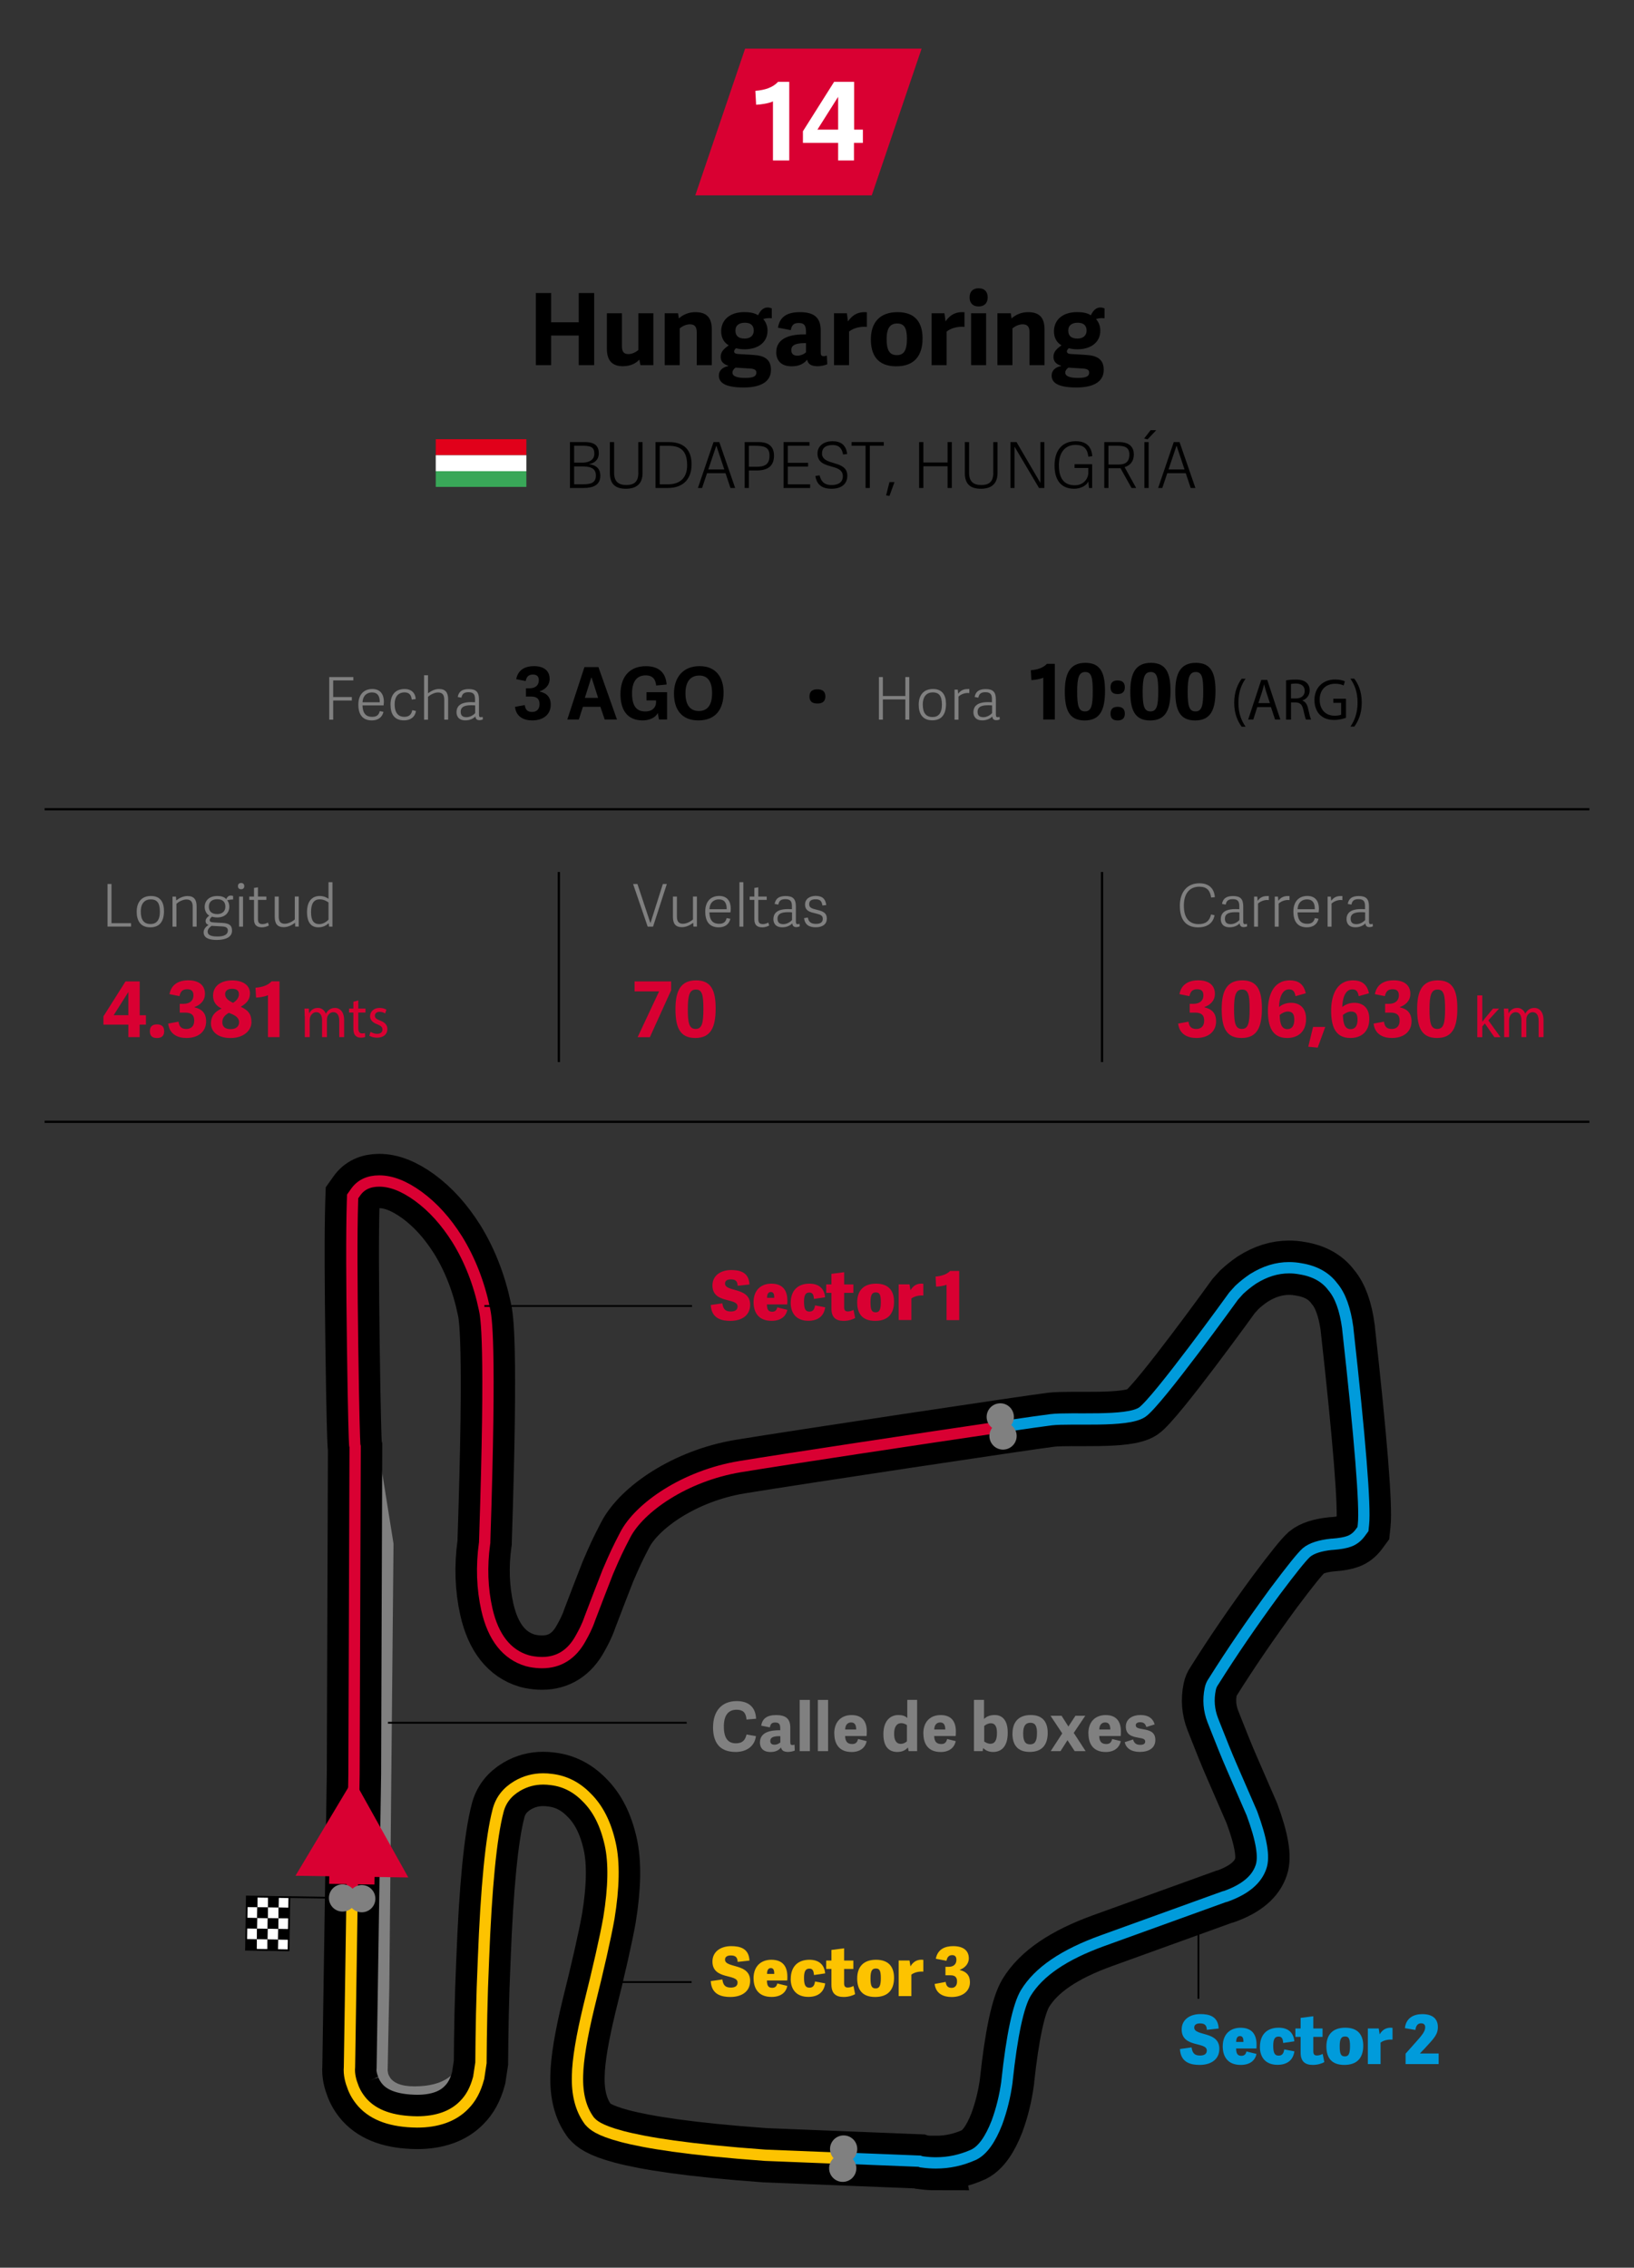 <?xml version="1.0" encoding="UTF-8"?><svg id="Cifra_1" xmlns="http://www.w3.org/2000/svg" xmlns:xlink="http://www.w3.org/1999/xlink" viewBox="0 0 361 501"><rect x="0" y="0" width="361" height="501" fill="#333333" stroke="none"/><defs><style>.cls-1{stroke-width:4px;}.cls-1,.cls-2,.cls-3,.cls-4,.cls-5,.cls-6,.cls-7,.cls-8,.cls-9,.cls-10,.cls-11{fill:none;}.cls-1,.cls-2,.cls-3,.cls-4,.cls-9{stroke-linecap:round;stroke-line:round;}.cls-1,.cls-10{stroke:gray;}.cls-2{stroke-width:12px;}.cls-2,.cls-6,.cls-7,.cls-8{stroke:#000;}.cls-12{fill:#fdc300;}.cls-12,.cls-13,.cls-14,.cls-15,.cls-5,.cls-16,.cls-17,.cls-18,.cls-19{stroke-width:0px;}.cls-3{stroke:#009bdb;}.cls-3,.cls-4,.cls-9{stroke-width:2.5px;}.cls-14{fill:#e1001a;}.cls-4{stroke:#fdc300;}.cls-15{fill:#009bdb;}.cls-6{stroke-width:.5px;}.cls-16{fill:gray;}.cls-7,.cls-8{stroke-width:.4px;}.cls-8{stroke-miterlimit:10;}.cls-17{fill:#fff;}.cls-18{fill:#d90032;}.cls-9,.cls-11{stroke:#d90032;}.cls-20{clip-path:url(#clippath);}.cls-10{stroke-width:3px;}.cls-11{stroke-width:10px;}.cls-19{fill:#39a758;}</style><clipPath id="clippath"><rect class="cls-7" x="53.27" y="420.24" width="11.74" height="9.39" transform="translate(-366.64 477.62) rotate(-89.13)"/></clipPath></defs><g id="Titulos_DESKTOP"><g id="Tres_Caritas"><g id="Deleted_Symbol"><path class="cls-16" d="M260.66,200.18c0-3.26,1.74-5.04,4.32-5.04,1.92,0,3.25.96,3.42,3.07l-.82.08c-.22-1.52-.92-2.39-2.6-2.39-2.12,0-3.43,1.43-3.43,4.19s1.21,4.07,3.24,4.07c1.57,0,2.43-.66,2.77-2.13l.77.17c-.35,2-1.98,2.69-3.6,2.69-2.9,0-4.06-1.92-4.06-4.69Z"/><path class="cls-16" d="M274.68,203.65c0,.36.07.52.4.52.12,0,.23-.03.4-.08l.05.56c-.26.13-.49.18-.79.18-.61,0-.83-.38-.86-.83-.49.52-1.27.87-2.21.87-1.69,0-1.96-1.16-1.96-1.79,0-1.89,1.72-2.24,3.22-2.24.38,0,.61.01.87.03v-.66c0-1.01-.29-1.56-1.44-1.56-1.05,0-1.42.42-1.56,1.2l-.82-.14c.21-1.23,1.01-1.75,2.43-1.75,1.59,0,2.26.62,2.26,2.28v3.43ZM273.82,201.57c-.21-.03-.44-.04-.82-.04-.91,0-2.38.07-2.38,1.42,0,.65.23,1.22,1.26,1.22.77,0,1.52-.43,1.94-.91v-1.69Z"/><path class="cls-16" d="M280.32,198.86c-.82-.14-1.85.23-2.39.77v5.1h-.87v-6.64h.71l.08.92c.64-.86,1.35-1.07,2.26-1.05h.21v.91Z"/><path class="cls-16" d="M284.89,198.86c-.82-.14-1.85.23-2.39.77v5.1h-.87v-6.64h.71l.08.92c.64-.86,1.35-1.07,2.26-1.05h.21v.91Z"/><path class="cls-16" d="M285.75,201.4c0-2.43,1.4-3.46,3.08-3.46,1.82,0,2.56,1.24,2.56,2.82-.01.26-.03.53-.07.81h-4.65c.05,1.99.98,2.52,2.13,2.52,1.04,0,1.47-.43,1.68-1.26l.82.16c-.29,1.31-1.34,1.89-2.56,1.89-2.31,0-2.99-1.64-2.99-3.47ZM290.48,200.87c.03-1.37-.49-2.17-1.73-2.17-1.01,0-2,.62-2.07,2.17h3.8Z"/><path class="cls-16" d="M296.57,198.86c-.82-.14-1.85.23-2.39.77v5.1h-.87v-6.64h.71l.08.92c.64-.86,1.35-1.07,2.26-1.05h.21v.91Z"/><path class="cls-16" d="M302.46,203.65c0,.36.07.52.4.52.12,0,.23-.03.4-.08l.05.56c-.26.13-.49.18-.79.18-.61,0-.83-.38-.86-.83-.49.52-1.27.87-2.21.87-1.69,0-1.96-1.16-1.96-1.79,0-1.89,1.72-2.24,3.22-2.24.38,0,.61.01.87.03v-.66c0-1.01-.29-1.56-1.44-1.56-1.05,0-1.42.42-1.56,1.2l-.82-.14c.21-1.23,1.01-1.75,2.43-1.75,1.59,0,2.26.62,2.26,2.28v3.43ZM301.6,201.57c-.21-.03-.44-.04-.82-.04-.91,0-2.38.07-2.38,1.42,0,.65.23,1.22,1.26,1.22.77,0,1.52-.43,1.94-.91v-1.69Z"/><path class="cls-18" d="M262.58,225.72c.14,1.04.58,1.61,1.73,1.61.97,0,1.73-.56,1.73-1.84s-.7-1.77-1.99-1.77h-1.21v-1.94h.8c1.44,0,2.23-.73,2.23-1.87,0-.82-.34-1.36-1.39-1.36s-1.48.54-1.7,1.53l-2.21-.44c.44-2.31,2.23-3.06,4.15-3.06,2.36,0,3.69,1.1,3.69,2.99,0,1.62-1.19,2.53-2.31,2.91v.07c1.63.37,2.57,1.29,2.57,3.08,0,2.28-1.7,3.69-4.35,3.69-1.94,0-3.76-.82-4.03-3.18l2.29-.42Z"/><path class="cls-18" d="M269.91,222.93c0-4.06,1.17-6.34,4.55-6.34s4.33,2.29,4.33,6.2c0,4.23-1.1,6.53-4.5,6.53s-4.38-2.31-4.38-6.39ZM276.08,222.9c0-3.06-.27-4.28-1.65-4.28s-1.79,1.21-1.79,4.33.31,4.37,1.72,4.37,1.72-1.28,1.72-4.42Z"/><path class="cls-18" d="M286.21,220.08c-.19-1.16-.65-1.5-1.45-1.5-1.53,0-2.16,2.04-2.18,3.91.58-.51,1.53-.94,2.65-.94,1.96,0,3.32,1.17,3.32,3.55,0,2.89-1.82,4.22-4.18,4.22-3.4,0-4.25-2.67-4.25-6.05,0-2.87.92-6.68,4.84-6.68,1.67,0,3.06.65,3.52,2.86l-2.28.63ZM284.44,227.37c1.02,0,1.51-.82,1.51-2.07s-.39-1.82-1.44-1.82c-.61,0-1.34.37-1.79.76.05,1.63.29,3.13,1.72,3.13Z"/><path class="cls-18" d="M290.1,226.88h2.69l-1.67,4.57-2.09-.2,1.07-4.37Z"/><path class="cls-18" d="M300.18,220.08c-.19-1.16-.65-1.5-1.45-1.5-1.53,0-2.16,2.04-2.18,3.91.58-.51,1.53-.94,2.65-.94,1.96,0,3.32,1.17,3.32,3.55,0,2.89-1.82,4.22-4.18,4.22-3.4,0-4.25-2.67-4.25-6.05,0-2.87.92-6.68,4.84-6.68,1.67,0,3.06.65,3.52,2.86l-2.28.63ZM298.41,227.37c1.02,0,1.51-.82,1.51-2.07s-.39-1.82-1.44-1.82c-.61,0-1.34.37-1.79.76.05,1.63.29,3.13,1.72,3.13Z"/><path class="cls-18" d="M305.76,225.72c.14,1.04.58,1.61,1.73,1.61.97,0,1.73-.56,1.73-1.84s-.7-1.77-1.99-1.77h-1.21v-1.94h.8c1.44,0,2.23-.73,2.23-1.87,0-.82-.34-1.36-1.39-1.36s-1.48.54-1.7,1.53l-2.21-.44c.44-2.31,2.23-3.06,4.15-3.06,2.36,0,3.69,1.1,3.69,2.99,0,1.62-1.19,2.53-2.31,2.91v.07c1.63.37,2.57,1.29,2.57,3.08,0,2.28-1.7,3.69-4.35,3.69-1.94,0-3.76-.82-4.03-3.18l2.29-.42Z"/><path class="cls-18" d="M313.09,222.93c0-4.06,1.17-6.34,4.55-6.34s4.33,2.29,4.33,6.2c0,4.23-1.1,6.53-4.5,6.53s-4.38-2.31-4.38-6.39ZM319.26,222.9c0-3.06-.27-4.28-1.65-4.28s-1.79,1.21-1.79,4.33.31,4.37,1.72,4.37,1.72-1.28,1.72-4.42Z"/><path class="cls-18" d="M327.48,225.72h.03c.15-.22.37-.49.54-.71l1.79-2.17h1.34l-2.36,2.59,2.68,3.71h-1.35l-2.1-3.02-.57.65v2.37h-1.1v-9.23h1.1v5.82Z"/><path class="cls-18" d="M332.3,224.53c0-.65-.01-1.18-.05-1.7h.97l.05,1.01h.04c.34-.6.91-1.16,1.92-1.16.83,0,1.46.52,1.73,1.26h.02c.19-.35.43-.62.68-.82.37-.29.77-.44,1.35-.44.81,0,2,.55,2,2.73v3.71h-1.08v-3.56c0-1.21-.43-1.94-1.32-1.94-.63,0-1.12.48-1.31,1.04-.05.16-.09.36-.09.57v3.89h-1.08v-3.77c0-1-.43-1.73-1.27-1.73-.69,0-1.2.57-1.37,1.14-.06.17-.09.36-.09.56v3.8h-1.08v-4.59Z"/><path class="cls-16" d="M24.63,203.96h4.32v.75h-5.19v-9.41h.87v8.66Z"/><path class="cls-16" d="M30.2,201.43c0-2.16,1.12-3.48,3.16-3.48s2.87,1.34,2.87,3.32c0,2.18-.87,3.61-3.04,3.61s-2.99-1.5-2.99-3.45ZM35.32,201.34c0-1.98-.74-2.64-2.01-2.64s-2.21.81-2.21,2.68.71,2.76,2.16,2.76c1.27,0,2.07-.78,2.07-2.79Z"/><path class="cls-16" d="M43.44,204.72h-.87v-4.39c0-1.01-.35-1.61-1.38-1.61-.87,0-1.81.58-2.21.95v5.06h-.87v-6.64h.77l.05.83c.71-.53,1.57-.96,2.5-.96,1.42,0,2.01.79,2.01,2.29v4.49Z"/><path class="cls-16" d="M49.98,198.65c.17-.4.49-.79.96-.79.19,0,.38.03.56.09v.78c-.42-.01-.99.07-1.31.17.3.34.47.88.47,1.42,0,1.51-1.16,2.38-2.61,2.38-.43,0-.9-.06-1.21-.18-.22.2-.51.44-.51.75s.16.49.96.53l1.85.1c1.35.08,2.12.43,2.12,1.72,0,1.62-1.81,2.04-3.37,2.04-2.5,0-2.9-.95-2.9-1.68,0-.82.61-1.31,1.08-1.64-.39-.12-.65-.4-.65-.84,0-.53.39-.88.82-1.22-.46-.23-.79-.7-.94-1.29-.05-.19-.08-.39-.08-.61,0-1.48,1.11-2.43,2.76-2.43.85,0,1.55.18,2,.7ZM49.11,204.68l-2.37-.13c-.49.35-.86.74-.86,1.27,0,.57.39,1.08,2.15,1.08,1.57,0,2.31-.48,2.31-1.31,0-.49-.25-.86-1.23-.91ZM48.02,198.66c-1.04,0-1.88.48-1.88,1.64,0,.96.55,1.65,1.86,1.65,1.09,0,1.79-.62,1.79-1.62,0-1.13-.65-1.66-1.77-1.66Z"/><path class="cls-16" d="M53.27,196.46c-.44,0-.7-.25-.7-.69s.26-.69.7-.69.7.25.7.69-.26.69-.7.69ZM53.69,204.72h-.87v-6.64h.87v6.64Z"/><path class="cls-16" d="M59.4,204.46c-.33.22-.98.42-1.51.42-1.18,0-1.77-.53-1.77-1.78v-4.29h-1.04v-.73h1.04v-1.91l.87-.13v2.04h1.86v.73h-1.86v4.17c0,.75.16,1.18,1.03,1.18.4,0,.9-.17,1.18-.34l.2.64Z"/><path class="cls-16" d="M60.71,198.08h.87v4.39c0,1.01.31,1.61,1.34,1.61.87,0,1.81-.58,2.21-.95v-5.06h.87v6.64h-.77l-.05-.83c-.71.53-1.57.96-2.5.96-1.42,0-1.98-.79-1.98-2.29v-4.49Z"/><path class="cls-16" d="M73.45,204.72h-.74l-.08-.74c-.61.51-1.3.9-2.29.9-1.5,0-2.51-.96-2.51-3.39,0-2.59,1.3-3.54,2.81-3.54.78,0,1.44.26,1.94.62v-3.67h.87v9.82ZM72.58,199.38c-.33-.25-1.05-.69-1.94-.69-1.42,0-1.92,1.11-1.92,2.83,0,1.82.56,2.64,1.83,2.64.81,0,1.57-.49,2.03-.99v-3.8Z"/><path class="cls-18" d="M28.36,229.12v-2.75h-5.51v-1.82l4.88-7.73h3.13v7.48h1.38v2.07h-1.39v2.75h-2.48ZM28.36,224.29v-5.13l-3.25,5.13h3.25Z"/><path class="cls-18" d="M34.69,229.33c-1.07,0-1.58-.49-1.58-1.5s.51-1.51,1.58-1.51,1.58.53,1.58,1.51-.53,1.5-1.58,1.5Z"/><path class="cls-18" d="M39.45,225.72c.14,1.04.58,1.61,1.73,1.61.97,0,1.73-.56,1.73-1.84s-.7-1.77-1.99-1.77h-1.21v-1.94h.8c1.44,0,2.23-.73,2.23-1.87,0-.82-.34-1.36-1.39-1.36s-1.48.54-1.7,1.53l-2.21-.44c.44-2.31,2.23-3.06,4.15-3.06,2.36,0,3.69,1.1,3.69,2.99,0,1.62-1.19,2.53-2.31,2.91v.07c1.63.37,2.57,1.29,2.57,3.08,0,2.28-1.7,3.69-4.35,3.69-1.94,0-3.76-.82-4.03-3.18l2.29-.42Z"/><path class="cls-18" d="M55.56,225.76c0,1.95-1.75,3.57-4.64,3.57s-4.32-1.5-4.32-3.21c0-1.5.71-2.55,2.36-3.3-1.38-.66-1.89-1.68-1.89-2.84,0-2.12,1.7-3.38,4.22-3.38s3.94,1.16,3.94,2.87c0,1.39-.76,2.19-2.04,2.96,1.65.75,2.36,1.63,2.36,3.33ZM49.12,225.84c0,.92.53,1.53,1.85,1.53,1.24,0,1.85-.68,1.85-1.51,0-1.17-1.1-1.65-2.26-2.09-.8.46-1.44,1.02-1.44,2.07ZM52.78,219.67c0-.8-.46-1.22-1.53-1.22-.9,0-1.51.42-1.51,1.17,0,.9.65,1.39,1.75,1.94.78-.48,1.29-1.14,1.29-1.89Z"/><path class="cls-18" d="M59.2,229.12v-9.25c-.58.31-2.07.53-2.63.53l-.12-2.18c1.51-.12,2.74-.53,3.55-1.41h1.75v12.31h-2.55Z"/><path class="cls-18" d="M67.31,224.53c0-.65-.01-1.18-.05-1.7h.97l.05,1.01h.04c.34-.6.91-1.16,1.92-1.16.83,0,1.46.52,1.73,1.26h.03c.19-.35.43-.62.68-.82.37-.29.77-.44,1.35-.44.81,0,2,.55,2,2.73v3.71h-1.08v-3.56c0-1.21-.43-1.94-1.32-1.94-.63,0-1.12.48-1.31,1.04-.05.16-.09.36-.09.57v3.89h-1.08v-3.77c0-1-.43-1.73-1.27-1.73-.69,0-1.2.57-1.37,1.14-.06.17-.09.36-.09.56v3.8h-1.08v-4.59Z"/><path class="cls-18" d="M79.16,221.02v1.81h1.59v.87h-1.59v3.39c0,.78.21,1.22.83,1.22.29,0,.5-.04.64-.08l.05.86c-.21.09-.55.16-.98.16-.52,0-.93-.17-1.2-.48-.32-.34-.43-.9-.43-1.64v-3.43h-.95v-.87h.95v-1.51l1.08-.3Z"/><path class="cls-18" d="M81.85,227.95c.33.22.91.46,1.46.46.81,0,1.19-.42,1.19-.94s-.31-.84-1.13-1.16c-1.1-.4-1.61-1.03-1.61-1.78,0-1.01.79-1.85,2.11-1.85.62,0,1.16.18,1.5.39l-.28.83c-.24-.16-.68-.36-1.25-.36-.66,0-1.02.39-1.02.86,0,.52.37.75,1.16,1.07,1.06.42,1.6.96,1.6,1.9,0,1.1-.83,1.88-2.28,1.88-.67,0-1.29-.17-1.71-.43l.28-.87Z"/><line class="cls-6" x1="123.47" y1="192.65" x2="123.47" y2="234.64"/><line class="cls-6" x1="243.47" y1="192.65" x2="243.47" y2="234.64"/><path class="cls-16" d="M143.09,204.72l-3.22-9.41h.96l2.87,8.65,2.74-8.65h.88l-3.04,9.41h-1.2Z"/><path class="cls-16" d="M148.68,198.08h.87v4.39c0,1.01.31,1.61,1.34,1.61.87,0,1.81-.58,2.21-.95v-5.06h.87v6.64h-.77l-.05-.83c-.71.53-1.57.96-2.5.96-1.42,0-1.98-.79-1.98-2.29v-4.49Z"/><path class="cls-16" d="M155.81,201.4c0-2.43,1.4-3.46,3.08-3.46,1.82,0,2.56,1.24,2.56,2.82-.01.26-.03.53-.07.81h-4.65c.05,1.99.98,2.52,2.13,2.52,1.04,0,1.47-.43,1.68-1.26l.82.16c-.29,1.31-1.34,1.89-2.56,1.89-2.31,0-2.99-1.64-2.99-3.47ZM160.54,200.87c.03-1.37-.49-2.17-1.73-2.17-1.01,0-2,.62-2.07,2.17h3.8Z"/><path class="cls-16" d="M164.23,204.72h-.87v-9.82h.87v9.82Z"/><path class="cls-16" d="M169.94,204.46c-.33.22-.98.42-1.51.42-1.18,0-1.77-.53-1.77-1.78v-4.29h-1.04v-.73h1.04v-1.91l.87-.13v2.04h1.86v.73h-1.86v4.17c0,.75.16,1.18,1.03,1.18.4,0,.9-.17,1.18-.34l.2.64Z"/><path class="cls-16" d="M175.84,203.65c0,.36.07.52.4.52.12,0,.23-.03.4-.08l.05.56c-.26.13-.49.18-.79.18-.61,0-.83-.38-.86-.83-.49.52-1.27.87-2.21.87-1.69,0-1.96-1.16-1.96-1.79,0-1.89,1.72-2.24,3.22-2.24.38,0,.61.01.87.03v-.66c0-1.01-.29-1.56-1.44-1.56-1.05,0-1.42.42-1.56,1.2l-.82-.14c.21-1.23,1.01-1.75,2.43-1.75,1.59,0,2.26.62,2.26,2.28v3.43ZM174.98,201.57c-.21-.03-.44-.04-.82-.04-.91,0-2.38.07-2.38,1.42,0,.65.23,1.22,1.26,1.22.77,0,1.52-.43,1.94-.91v-1.69Z"/><path class="cls-16" d="M182.56,199.95l-.86.1c-.16-.87-.4-1.37-1.5-1.37-1.16,0-1.43.51-1.43,1.08,0,.78.58.96,1.59,1.21,1.22.3,2.31.56,2.31,2,0,1.14-.86,1.9-2.46,1.9-1.46,0-2.38-.56-2.57-2.02l.83-.14c.18.79.49,1.4,1.78,1.4.87,0,1.53-.26,1.53-1.11,0-.78-.55-.94-1.51-1.18-1.11-.29-2.41-.46-2.41-1.98,0-1.29,1.11-1.91,2.35-1.91,1.6,0,2.17.79,2.33,2Z"/><path class="cls-18" d="M140.87,229.14l4.74-10.11h-5.41v-2.21h8.07v1.97l-4.69,10.35h-2.72Z"/><path class="cls-18" d="M149.23,222.93c0-4.06,1.17-6.34,4.55-6.34s4.33,2.29,4.33,6.2c0,4.23-1.1,6.53-4.5,6.53s-4.38-2.31-4.38-6.39ZM155.4,222.9c0-3.06-.27-4.28-1.65-4.28s-1.79,1.21-1.79,4.33.31,4.37,1.72,4.37,1.72-1.28,1.72-4.42Z"/><line class="cls-6" x1="9.86" y1="247.84" x2="351.14" y2="247.84"/><line class="cls-6" x1="9.86" y1="178.79" x2="351.14" y2="178.79"/><path class="cls-13" d="M131.27,80.67h-3.41v-6.54h-6.09v6.54h-3.39v-15.93h3.39v6.47h6.09v-6.47h3.41v15.93Z"/><path class="cls-13" d="M134.08,69.21h3.32v7.24c0,1.23.4,1.78,1.45,1.78.86,0,1.74-.51,2.18-.9v-8.12h3.32v11.46h-2.86l-.24-1.23c-.81.92-2.09,1.47-3.65,1.47-2.35,0-3.52-1.28-3.52-3.81v-7.9Z"/><path class="cls-13" d="M157.25,80.67h-3.32v-7.26c0-1.23-.48-1.76-1.52-1.76-.9,0-1.8.51-2.24.9v8.12h-3.32v-11.46h2.95l.18,1.14c.84-.77,2.09-1.39,3.65-1.39,2.53,0,3.63,1.25,3.63,3.87v7.83Z"/><path class="cls-13" d="M167.48,69.67c.4-.86,1.03-1.74,2.11-1.74.29,0,.59.07.92.2v2.18c-.68-.07-1.25-.02-1.89.18.66.75.95,1.65.95,2.57,0,2.57-2.09,4.11-5.04,4.11-.77,0-1.28-.07-1.92-.24-.2.2-.42.42-.42.7,0,.33.2.55,1.03.59l3.26.2c2.44.15,3.85.99,3.85,3.3,0,2.82-2.62,3.89-5.99,3.89-4.2,0-5.52-1.08-5.52-2.66,0-1.08.81-1.83,2.07-2.07v-.09c-1.12-.33-1.67-.99-1.67-1.94,0-1.14.7-1.78,1.78-2.55-1.03-.59-1.67-1.65-1.67-3.1,0-2.44,1.83-4.25,5.11-4.25,1.25,0,2.29.2,3.04.7ZM165.69,81.42l-3.19-.2c-.42.31-.68.68-.68,1.1,0,.9,1.25,1.17,2.79,1.17s2.49-.22,2.49-1.17c0-.44-.22-.84-1.41-.9ZM164.57,71.3c-1.19,0-2.09.51-2.09,1.74,0,1.14.64,1.76,2.05,1.76,1.19,0,2-.64,2-1.76,0-1.19-.75-1.74-1.96-1.74Z"/><path class="cls-13" d="M181.32,77.81c0,.62.11.88.68.88.2,0,.4-.04.68-.13l.09,1.91c-.44.22-1.41.44-2.11.44-1.32,0-2.11-.37-2.35-1.45-.73.95-1.83,1.47-3.41,1.47-2.86,0-3.41-1.91-3.41-3.06,0-3.5,3.63-4.03,6.58-4v-.42c0-1.3-.18-2.09-1.63-2.09-1.1,0-1.52.46-1.74,1.58l-2.82-.55c.35-2.16,1.72-3.43,4.84-3.43s4.6,1.19,4.6,4.05v4.8ZM178.08,75.81h-.53c-1.58.04-2.73.35-2.73,1.52,0,.66.29,1.25,1.34,1.25.79,0,1.56-.4,1.91-.75v-2.02Z"/><path class="cls-13" d="M191.52,72.22c-1.5-.13-2.97.26-3.94,1.03v7.42h-3.32v-11.46h2.84l.24,1.8c.77-1.12,1.85-2.05,3.61-2.05.18,0,.37.02.57.02v3.23Z"/><path class="cls-13" d="M192.4,74.99c0-3.67,1.91-6.03,5.9-6.03s5.52,2.4,5.52,5.79c0,3.74-1.72,6.18-5.83,6.18s-5.59-2.51-5.59-5.94ZM200.37,74.86c0-2.51-.68-3.39-2.16-3.39s-2.33.95-2.33,3.43.64,3.56,2.27,3.56c1.45,0,2.22-.92,2.22-3.61Z"/><path class="cls-13" d="M213.08,72.22c-1.5-.13-2.97.26-3.94,1.03v7.42h-3.32v-11.46h2.84l.24,1.8c.77-1.12,1.85-2.05,3.61-2.05.18,0,.37.02.57.02v3.23Z"/><path class="cls-13" d="M216.21,67.71c-1.28,0-2-.75-2-2.02s.73-2,2-2,2,.73,2,2-.75,2.02-2,2.02ZM217.86,80.67h-3.32v-11.46h3.32v11.46Z"/><path class="cls-13" d="M230.77,80.67h-3.32v-7.26c0-1.23-.48-1.76-1.52-1.76-.9,0-1.8.51-2.25.9v8.12h-3.32v-11.46h2.95l.18,1.14c.84-.77,2.09-1.39,3.65-1.39,2.53,0,3.63,1.25,3.63,3.87v7.83Z"/><path class="cls-13" d="M241,69.67c.4-.86,1.03-1.74,2.11-1.74.29,0,.59.07.92.2v2.18c-.68-.07-1.25-.02-1.89.18.66.75.95,1.65.95,2.57,0,2.57-2.09,4.11-5.04,4.11-.77,0-1.28-.07-1.92-.24-.2.2-.42.42-.42.7,0,.33.2.55,1.03.59l3.26.2c2.44.15,3.85.99,3.85,3.3,0,2.82-2.62,3.89-5.99,3.89-4.2,0-5.52-1.08-5.52-2.66,0-1.08.81-1.83,2.07-2.07v-.09c-1.12-.33-1.67-.99-1.67-1.94,0-1.14.7-1.78,1.78-2.55-1.03-.59-1.67-1.65-1.67-3.1,0-2.44,1.83-4.25,5.11-4.25,1.25,0,2.29.2,3.04.7ZM239.22,81.42l-3.19-.2c-.42.31-.68.68-.68,1.1,0,.9,1.25,1.17,2.79,1.17s2.49-.22,2.49-1.17c0-.44-.22-.84-1.41-.9ZM238.1,71.3c-1.19,0-2.09.51-2.09,1.74,0,1.14.64,1.76,2.05,1.76,1.19,0,2-.64,2-1.76,0-1.19-.75-1.74-1.96-1.74Z"/><path class="cls-13" d="M125.92,107.81v-10.14h3.33c2.4,0,3.04,1.09,3.04,2.48,0,1.46-.97,2.16-2.11,2.38v.03c1.68.22,2.45,1.13,2.45,2.52,0,2.07-1.53,2.73-3.73,2.73h-2.98ZM128.58,102.22c1.15,0,2.73-.36,2.73-1.98s-.97-1.77-3.01-1.77h-1.46v3.74h1.74ZM128.83,106.99c1.58,0,2.82-.24,2.82-1.93,0-1.82-1.51-2.02-3.28-2.02h-1.53v3.95h1.99Z"/><path class="cls-13" d="M141.02,104.48v-6.81h.94v6.85c0,2.33-1.32,3.46-3.68,3.46-2.52,0-3.54-1.23-3.54-3.47v-6.84h.94v6.78c0,2,1.02,2.7,2.69,2.7s2.66-.66,2.66-2.68Z"/><path class="cls-13" d="M144.82,107.81v-10.14h2.94c3.52,0,5.03,1.89,5.03,4.92s-1.64,5.22-5.27,5.22h-2.7ZM147.59,107c2.76,0,4.22-1.54,4.22-4.2,0-3.35-1.57-4.31-4.13-4.31h-1.92v8.52h1.83Z"/><path class="cls-13" d="M158.92,97.67l3.5,10.14h-1.04l-1.09-3.26h-4.09l-1.09,3.26h-.92l3.45-10.14h1.29ZM158.26,98.44l-1.78,5.28h3.54l-1.76-5.28Z"/><path class="cls-13" d="M165.44,107.81h-.92v-10.14h3.1c2.59,0,3.38,1.37,3.38,2.98,0,2.4-1.47,3.29-3.84,3.29h-1.71v3.87ZM167.12,103.12c1.61,0,2.89-.35,2.89-2.44,0-1.85-1.05-2.2-3.31-2.2h-1.26v4.64h1.68Z"/><path class="cls-13" d="M174.05,107h4.93v.81h-5.87v-10.14h5.73v.81h-4.79v3.77h4.48v.83h-4.48v3.92Z"/><path class="cls-13" d="M181.6,100.14c0,2.93,5.6,1.34,5.6,4.97,0,2.07-1.64,2.87-3.46,2.87-2.24,0-3.31-.98-3.6-2.82l.94-.14c.27,1.13.83,2.14,2.66,2.14,1.16,0,2.47-.41,2.47-1.93,0-3.08-5.6-1.23-5.6-5.06,0-1.64,1.39-2.69,3.31-2.69,1.77,0,3,.76,3.24,2.82l-.9.11c-.2-.98-.59-2.09-2.3-2.09s-2.35.8-2.35,1.81Z"/><path class="cls-13" d="M191.23,107.81v-9.33h-3.1v-.81h7.12v.81h-3.08v9.33h-.94Z"/><path class="cls-13" d="M196.51,106.51h1.11l-1.11,3.05-.74-.11.74-2.94Z"/><path class="cls-13" d="M210.29,107.81h-.94v-4.8h-5.35v4.8h-.94v-10.14h.94v4.51h5.35v-4.51h.94v10.14Z"/><path class="cls-13" d="M219.44,104.48v-6.81h.94v6.85c0,2.33-1.32,3.46-3.68,3.46-2.52,0-3.54-1.23-3.54-3.47v-6.84h.94v6.78c0,2,1.02,2.7,2.69,2.7s2.66-.66,2.66-2.68Z"/><path class="cls-13" d="M229.55,107.81l-5.41-9.13v9.13h-.9v-10.14h1.34l5.27,9.01v-9.01h.88v10.14h-1.19Z"/><path class="cls-13" d="M240.43,106.38c-.34.85-1.62,1.6-3.11,1.6-3.05,0-4.34-2.1-4.34-5.13,0-3.52,1.83-5.37,4.68-5.37,2.09,0,3.47.94,3.66,3.31l-.88.1c-.2-1.9-1.18-2.6-2.82-2.6-2.28,0-3.68,1.64-3.68,4.48,0,3.49,1.61,4.44,3.54,4.44s2.96-1.48,2.96-2.77v-1.05h-3.04v-.83h3.89v5.25h-.7l-.15-1.43Z"/><path class="cls-13" d="M251.01,107.81h-1.02l-2.44-4.37h-2.66v4.37h-.92v-10.14h3.28c2.52,0,3.25,1.37,3.25,2.72,0,1.53-.81,2.44-2.04,2.82l2.56,4.61ZM247.09,102.63c1.47,0,2.42-.5,2.42-2.23,0-1.57-1.05-1.92-2.63-1.92h-1.99v4.15h2.2Z"/><path class="cls-13" d="M253.53,97.07l-.76-.18,1.43-1.85h1.25l-1.92,2.03ZM253.77,107.81h-.94v-10.14h.94v10.14Z"/><path class="cls-13" d="M260.6,97.67l3.5,10.14h-1.04l-1.09-3.26h-4.09l-1.09,3.26h-.92l3.45-10.14h1.29ZM259.94,98.44l-1.78,5.28h3.54l-1.77-5.28Z"/><rect class="cls-19" x="96.27" y="104.1" width="20.02" height="3.47"/><rect class="cls-14" x="96.27" y="97.03" width="20.02" height="3.53"/><rect class="cls-17" x="96.27" y="100.57" width="20.02" height="3.53"/><rect class="cls-5" x="96.27" y="97.03" width="20.02" height="10.54"/><path class="cls-10" d="M103.92,453.85c-1.3,5.75-5.44,8.59-12.37,8.59-3.09,0-5.25-.8-6.49-2.41-.37-.56-.68-1.11-.8-1.73l-.12-.74.37-18.48.93-97.92-5.07-31.71"/><path class="cls-2" d="M206.78,477.9c-.92,0-1.87-.06-2.82-.19l-.41-.05-.39-.14-34.09-1.36c-34.02-2.45-37.5-6.16-38.65-7.38l-.19-.2-.16-.22c-1.79-2.53-2.6-5.74-2.48-9.8.06-3.47.92-8.64,2.53-15.3,2.13-8.52,3.65-15.25,4.4-19.47,1.11-6.79,1.21-12.32.3-16.38-1-4.48-2.71-7.86-5.24-10.34-2.22-2.27-4.8-3.57-7.72-3.92-.66-.09-1.27-.13-1.85-.13-2.06,0-3.94.51-5.73,1.55-2.26,1.34-3.66,3.16-4.25,5.51-1.53,5.85-2.61,16.89-3.22,32.86-.39,8.54-.5,16.17-.55,22.51v.27s-.5,3.31-.5,3.31l-.06.21c-.67,2.48-1.68,4.34-3.18,5.84-2.39,2.46-5.9,3.72-10.38,3.72-5.53-.06-9.45-1.44-12.01-4.22l-.07-.08c-.97-1.11-1.65-2.25-2.1-3.48,0,0,0,0,0,0l.04.09c-.47-1.16-.95-2.8-.79-4.48,0,0,.99-64.7.99-64.7l.25-72.34-.08-.33-.02-.3c-.05-.94-.24-5.27-.46-21.62-.18-13.87-.25-24.59-.03-31.85l.04-1.17.68-.96c1.14-1.62,2.89-2.44,5.19-2.44,2.66,0,5.48,1.1,8.61,3.36,3.28,2.4,6.1,5.52,8.64,9.55,2.8,4.54,4.81,9.7,5.99,15.35.37,1.66,1.54,6.89.06,51.42v.2s-.03.2-.03.2c-.7,5.08-.52,9.99.52,14.59,1.4,6.16,4.4,9.96,8.9,11.3l.75.18c.89.17,1.75.25,2.55.25,3.71,0,6.58-1.81,8.53-5.39.64-1.14,1.41-2.59,1.96-4.2l.05-.14c1.26-3.31,2.57-6.72,3.91-10.14l.04-.11c1.73-4.04,2.2-5,3.87-8.23,3.11-6.04,13.17-13.07,25.39-15.09,12.22-2.02,64.17-9.82,68.72-10.36,4.56-.53,16.76.6,20.1-1.66,3.34-2.26,20.22-25.67,20.22-25.67l1.18-1.31.12-.12c.92-.85,1.86-1.6,2.88-2.29l.1-.07c2.65-1.66,5.25-2.46,7.97-2.46.84,0,1.7.08,2.55.24h0c3.14.51,5.53,1.84,7.1,3.96l.03.03c1.63,1.94,2.71,4.92,3.28,9.09v.1c2.71,24.34,3.91,39.3,3.47,43.28l-.11,1.04-.62.84c-.67.9-1.46,1.51-2.42,1.86-.82.31-2.09.54-3.72.66h-.16c-2.55.27-4.4.86-5.52,1.78l-.09.08c-1,.9-3.21,3.65-6.93,8.61-5.12,6.98-9.54,13.45-13.5,19.75l-.06.09-.06.09c-.31.44-.54.98-.66,1.57-.49,2.37-.3,4.67.55,6.87l.71,1.8c1.14,2.89,2.32,5.88,3.59,8.78l4.33,9.97.04.1c2.12,5.74,2.77,9.61,1.99,11.8-.94,2.77-3.42,4.88-7.57,6.41l-.26.09-.27.06-26.87,9.71c-8.56,3.09-14.12,6.87-16.99,11.57-1.67,2.78-3.07,9.35-4.16,19.51v.1c-.44,3.2-1.17,6.16-2.23,9.05-1.44,3.69-3.11,6.02-4.97,6.99l-.11.06-.11.05c-2.7,1.2-5.41,1.78-8.28,1.78Z"/><path class="cls-3" d="M221.32,315.21c5.69-.84,9.77-1.42,10.91-1.55,4.56-.53,16.76.6,20.1-1.66,3.34-2.26,20.22-25.67,20.22-25.67l1.18-1.31.12-.12c.92-.85,1.86-1.6,2.88-2.29l.1-.07c2.65-1.66,5.25-2.46,7.97-2.46.84,0,1.7.08,2.55.24h0c3.14.51,5.53,1.84,7.1,3.96l.03.03c1.63,1.94,2.71,4.92,3.28,9.09v.1c2.71,24.34,3.91,39.3,3.47,43.28l-.11,1.04-.62.84c-.67.9-1.46,1.51-2.42,1.86-.82.31-2.09.54-3.72.66h-.16c-2.55.27-4.4.86-5.52,1.78l-.09.08c-1,.9-3.21,3.65-6.93,8.61-5.12,6.98-9.54,13.45-13.5,19.75l-.06.09-.06.09c-.31.44-.54.98-.66,1.57-.49,2.37-.3,4.67.55,6.87l.71,1.8c1.14,2.89,2.32,5.88,3.59,8.78l4.33,9.97.04.1c2.12,5.74,2.77,9.61,1.99,11.8-.94,2.77-3.42,4.88-7.57,6.41l-.26.09-.27.06-26.87,9.71c-8.56,3.09-14.12,6.87-16.99,11.57-1.67,2.78-3.07,9.35-4.16,19.51v.1c-.44,3.2-1.17,6.16-2.23,9.05-1.44,3.69-3.11,6.02-4.97,6.99l-.11.06-.11.05c-2.7,1.2-5.41,1.78-8.28,1.78-.92,0-1.87-.06-2.82-.19l-.41-.05-.39-.14-16.77-.67"/><path class="cls-9" d="M77.79,419.39c.22-14.39.42-27.46.42-27.46l.25-72.34-.08-.33-.02-.3c-.05-.94-.24-5.27-.46-21.62-.18-13.87-.25-24.59-.03-31.85l.04-1.17.68-.96c1.14-1.62,2.89-2.44,5.19-2.44,2.66,0,5.48,1.1,8.61,3.36,3.28,2.4,6.1,5.52,8.64,9.55,2.8,4.54,4.81,9.7,5.99,15.35.37,1.66,1.54,6.89.06,51.42v.2s-.03.2-.03.2c-.7,5.08-.52,9.99.52,14.59,1.4,6.16,4.4,9.96,8.9,11.3l.75.18c.89.17,1.75.25,2.55.25,3.71,0,6.58-1.81,8.53-5.39.64-1.14,1.41-2.59,1.96-4.2l.05-.14c1.26-3.31,2.57-6.72,3.91-10.14l.04-.11c1.73-4.04,2.2-5,3.87-8.23,3.11-6.04,13.17-13.07,25.39-15.09,9.17-1.52,40.71-6.29,57.81-8.8"/><path class="cls-4" d="M186.39,476.85l-17.32-.69c-34.02-2.45-37.5-6.16-38.65-7.38l-.19-.2-.16-.22c-1.79-2.53-2.6-5.74-2.48-9.8.06-3.47.92-8.64,2.53-15.3,2.13-8.52,3.65-15.25,4.4-19.47,1.11-6.79,1.21-12.32.3-16.38-1-4.48-2.71-7.86-5.24-10.34-2.22-2.27-4.8-3.57-7.72-3.92-.66-.09-1.27-.13-1.85-.13-2.06,0-3.94.51-5.73,1.55-2.26,1.34-3.66,3.16-4.25,5.51-1.53,5.85-2.61,16.89-3.22,32.86-.39,8.54-.5,16.17-.55,22.51v.27s-.5,3.31-.5,3.31l-.06.21c-.67,2.48-1.68,4.34-3.18,5.84-2.39,2.46-5.9,3.72-10.38,3.72-5.53-.06-9.45-1.44-12.01-4.22l-.07-.08c-.97-1.11-1.65-2.25-2.1-3.48,0,0,0,0,0,0l.04.09c-.47-1.16-.95-2.8-.79-4.48,0,0,.3-19.61.57-37.24"/><line class="cls-11" x1="77.8" y1="410.95" x2="77.72" y2="416.27"/><polygon class="cls-18" points="65.28 414.41 78.07 393.02 90.21 414.79 65.28 414.41"/><g class="cls-20"><rect class="cls-17" x="56.72" y="428.44" width="2.35" height="2.35" transform="translate(-372.54 480.98) rotate(-89.13)"/><rect class="cls-17" x="61.42" y="428.51" width="2.35" height="2.35" transform="translate(-367.99 485.75) rotate(-89.13)"/><rect class="cls-13" x="59.07" y="428.47" width="2.35" height="2.35" transform="translate(-370.27 483.36) rotate(-89.13)"/><rect class="cls-13" x="54.37" y="428.4" width="2.35" height="2.35" transform="translate(-374.82 478.6) rotate(-89.13)"/><rect class="cls-17" x="59.1" y="426.12" width="2.35" height="2.35" transform="translate(-367.88 481.08) rotate(-89.13)"/><rect class="cls-17" x="54.41" y="426.05" width="2.35" height="2.35" transform="translate(-372.44 476.32) rotate(-89.13)"/><rect class="cls-13" x="56.76" y="426.09" width="2.35" height="2.35" transform="translate(-370.16 478.7) rotate(-89.13)"/><rect class="cls-13" x="61.46" y="426.16" width="2.35" height="2.35" transform="translate(-365.6 483.47) rotate(-89.13)"/><rect class="cls-17" x="56.79" y="423.74" width="2.35" height="2.35" transform="translate(-367.78 476.43) rotate(-89.13)"/><rect class="cls-17" x="61.49" y="423.81" width="2.35" height="2.35" transform="translate(-363.22 481.19) rotate(-89.13)"/><rect class="cls-13" x="59.14" y="423.78" width="2.35" height="2.35" transform="translate(-365.51 478.81) rotate(-89.13)"/><rect class="cls-13" x="54.44" y="423.71" width="2.35" height="2.35" transform="translate(-370.06 474.04) rotate(-89.13)"/><rect class="cls-17" x="56.87" y="419.05" width="2.35" height="2.35" transform="translate(-363.01 471.87) rotate(-89.13)"/><rect class="cls-17" x="61.56" y="419.12" width="2.35" height="2.35" transform="translate(-358.46 476.64) rotate(-89.13)"/><rect class="cls-13" x="59.21" y="419.08" width="2.35" height="2.35" transform="translate(-360.74 474.25) rotate(-89.13)"/><rect class="cls-13" x="54.52" y="419.01" width="2.35" height="2.35" transform="translate(-365.29 469.49) rotate(-89.13)"/><rect class="cls-17" x="59.18" y="421.43" width="2.35" height="2.35" transform="translate(-363.12 476.53) rotate(-89.13)"/><rect class="cls-17" x="54.48" y="421.35" width="2.35" height="2.35" transform="translate(-367.67 471.76) rotate(-89.13)"/><rect class="cls-13" x="56.83" y="421.39" width="2.35" height="2.35" transform="translate(-365.39 474.15) rotate(-89.13)"/><rect class="cls-13" x="61.53" y="421.46" width="2.35" height="2.35" transform="translate(-360.84 478.91) rotate(-89.13)"/></g><rect class="cls-7" x="53.27" y="420.24" width="11.74" height="9.39" transform="translate(-366.64 477.62) rotate(-89.13)"/><line class="cls-8" x1="63.93" y1="419.13" x2="75.67" y2="419.31"/><line class="cls-1" x1="220.99" y1="313.04" x2="221.6" y2="317.25"/><path class="cls-16" d="M218.01,313.47c-.24-1.64.9-3.17,2.55-3.41,1.64-.24,3.17.9,3.41,2.55s-.9,3.17-2.55,3.41c-1.64.24-3.17-.91-3.41-2.55Z"/><path class="cls-16" d="M218.62,317.68c.24,1.64,1.76,2.79,3.41,2.55,1.64-.24,2.79-1.76,2.55-3.41s-1.76-2.79-3.41-2.55c-1.64.24-2.79,1.76-2.55,3.41Z"/><line class="cls-1" x1="186.39" y1="474.79" x2="186.19" y2="479.04"/><path class="cls-16" d="M183.38,474.64c.08-1.66,1.49-2.94,3.15-2.86,1.66.08,2.94,1.49,2.86,3.15-.08,1.66-1.49,2.94-3.15,2.86-1.66-.08-2.94-1.49-2.86-3.15Z"/><path class="cls-16" d="M183.18,478.89c-.08,1.66,1.2,3.07,2.86,3.15,1.66.08,3.07-1.2,3.15-2.86.08-1.66-1.2-3.07-2.86-3.15-1.66-.08-3.07,1.2-3.15,2.86Z"/><line class="cls-1" x1="79.93" y1="419.48" x2="75.67" y2="419.31"/><path class="cls-16" d="M80.04,416.47c1.66.06,2.95,1.46,2.89,3.12-.06,1.66-1.46,2.95-3.12,2.89-1.66-.06-2.95-1.46-2.89-3.12.06-1.66,1.46-2.95,3.12-2.89Z"/><path class="cls-16" d="M75.79,416.31c-1.66-.06-3.06,1.23-3.12,2.89s1.23,3.06,2.89,3.12c1.66.06,3.06-1.23,3.12-2.89.06-1.66-1.23-3.06-2.89-3.12Z"/><path class="cls-18" d="M160.18,283.57c0,1.95,5.55.72,5.55,4.68,0,2.55-2.1,3.57-4.35,3.57-1.75,0-4.21-.39-4.35-3.51l2.56-.36c.15.99.44,1.8,1.86,1.8.84,0,1.5-.28,1.5-1.11,0-2.01-5.55-.54-5.55-4.65,0-2.23,1.88-3.4,4.14-3.4,1.95,0,3.92.5,4.04,3.19l-2.61.29c-.04-1-.46-1.42-1.5-1.42-.83,0-1.29.31-1.29.93Z"/><path class="cls-18" d="M166.48,287.72c0-2.82,1.77-4.12,3.93-4.12,2.49,0,3.54,1.45,3.54,3.73,0,.24,0,.6-.03.85h-4.48c0,1.17.34,1.62,1.18,1.62.65,0,.99-.39,1.1-.96l2.22.54c-.27,1.42-1.41,2.43-3.48,2.43-2.98,0-3.97-1.97-3.97-4.1ZM171.05,286.73c.03-1.06-.33-1.29-.76-1.29s-.84.3-.83,1.29h1.59Z"/><path class="cls-18" d="M174.69,287.86c0-2.69,1.5-4.26,4.14-4.26,2.03,0,3.29,1.03,3.46,3.01l-2.46.36c-.09-.88-.25-1.41-1.02-1.41-.71,0-1.18.39-1.18,2.02s.34,2.19,1.2,2.19c.75,0,1.11-.45,1.23-1.37l2.25.42c-.29,2.05-1.71,2.98-3.72,2.98-2.64,0-3.9-1.65-3.9-3.96Z"/><path class="cls-18" d="M188.93,291.19c-.41.26-1.4.63-2.54.63-1.75,0-2.7-.79-2.7-2.7v-3.49h-1.15v-1.86h1.15v-2.34l2.81-.36v2.7h2.04v1.86h-2.04v3.18c0,.63.21.93.81.93.45,0,.96-.18,1.26-.35l.36,1.8Z"/><path class="cls-18" d="M189.38,287.74c0-2.5,1.3-4.14,4.17-4.14s3.97,1.67,3.97,3.99c0,2.56-1.25,4.23-4.18,4.23s-3.96-1.7-3.96-4.08ZM194.6,287.66c0-1.67-.29-2.13-1.09-2.13s-1.19.44-1.19,2.15.27,2.25,1.14,2.25c.78,0,1.14-.51,1.14-2.26Z"/><path class="cls-18" d="M203.99,286.22c-1.04-.06-1.96.16-2.64.66v4.75h-2.81v-7.87h2.4l.21,1.3c.42-.71,1.12-1.47,2.4-1.47.14,0,.29.01.44.03v2.6Z"/><path class="cls-18" d="M209.12,291.64v-7.81c-.5.25-1.81.43-2.31.43l-.11-2.23c1.29-.1,2.48-.48,3.21-1.24h2.01v10.86h-2.8Z"/><line class="cls-8" x1="152.89" y1="288.53" x2="107.02" y2="288.53"/><path class="cls-16" d="M157.54,381.57c0-3.45,1.83-5.75,5.23-5.75,2.43,0,4.16,1.17,4.27,3.9l-2.11.18c-.13-1.54-.79-2.17-2.19-2.17-1.77,0-2.82,1.14-2.82,3.72s.94,3.7,2.65,3.7c1.56,0,2.1-.81,2.36-1.95l2.08.36c-.34,2.6-2.52,3.5-4.47,3.5-3.6,0-5.01-2.13-5.01-5.49Z"/><path class="cls-16" d="M174.61,384.93c0,.42.08.6.46.6.13,0,.27-.03.46-.09l.06,1.31c-.3.15-.96.3-1.44.3-.9,0-1.44-.25-1.6-.99-.5.65-1.25,1.01-2.33,1.01-1.95,0-2.33-1.31-2.33-2.08,0-2.39,2.48-2.75,4.49-2.73v-.29c0-.88-.12-1.42-1.11-1.42-.75,0-1.04.31-1.18,1.08l-1.92-.38c.24-1.47,1.17-2.34,3.3-2.34s3.13.81,3.13,2.76v3.27ZM172.4,383.57h-.36c-1.08.03-1.86.24-1.86,1.04,0,.45.2.85.92.85.54,0,1.06-.27,1.3-.51v-1.38Z"/><path class="cls-16" d="M178.93,386.88h-2.26v-11.32h2.26v11.32Z"/><path class="cls-16" d="M182.95,386.88h-2.26v-11.32h2.26v11.32Z"/><path class="cls-16" d="M184.31,383c0-2.82,1.73-4.09,3.83-4.09,2.37,0,3.36,1.44,3.36,3.61,0,.25-.01.75-.04,1.02h-4.75c.04,1.29.58,1.77,1.58,1.77.81,0,1.12-.45,1.28-1.11l1.9.47c-.29,1.45-1.46,2.4-3.31,2.4-2.9,0-3.83-1.95-3.83-4.06ZM189.16,382.1c0-1.12-.4-1.56-1.14-1.56-.64,0-1.28.42-1.29,1.56h2.43Z"/><path class="cls-16" d="M202.63,386.88h-1.89l-.14-.77h-.04c-.54.58-1.27.95-2.31.95-1.83,0-3.08-1.12-3.08-3.93,0-3.13,1.68-4.23,3.3-4.23.87,0,1.49.19,1.98.66v-4h2.17v11.32ZM200.38,381.14c-.3-.23-.75-.44-1.26-.44-1.14,0-1.58,1-1.58,2.35s.43,2.22,1.5,2.22c.48,0,.97-.23,1.33-.56v-3.58Z"/><path class="cls-16" d="M203.99,383c0-2.82,1.73-4.09,3.83-4.09,2.37,0,3.36,1.44,3.36,3.61,0,.25-.01.75-.04,1.02h-4.75c.04,1.29.58,1.77,1.58,1.77.81,0,1.12-.45,1.28-1.11l1.9.47c-.29,1.45-1.46,2.4-3.31,2.4-2.9,0-3.83-1.95-3.83-4.06ZM208.84,382.1c0-1.12-.4-1.56-1.14-1.56-.64,0-1.28.42-1.29,1.56h2.43Z"/><path class="cls-16" d="M215.18,386.88v-11.32h2.22v4.21c.63-.61,1.4-.87,2.36-.87,1.58,0,2.88,1.02,2.88,3.9,0,3.06-1.38,4.26-3.25,4.26-.96,0-1.67-.36-2.15-.84h-.04l-.1.66h-1.91ZM217.43,384.74c.29.21.79.51,1.37.51,1,0,1.46-.78,1.46-2.39,0-1.24-.3-2.14-1.38-2.14-.54,0-1.11.3-1.44.6v3.42Z"/><path class="cls-16" d="M223.69,383.01c0-2.5,1.3-4.11,4.02-4.11s3.76,1.63,3.76,3.94c0,2.55-1.17,4.21-3.98,4.21s-3.81-1.71-3.81-4.05ZM229.11,382.92c0-1.71-.46-2.31-1.47-2.31s-1.59.64-1.59,2.34.43,2.43,1.54,2.43c.99,0,1.51-.63,1.51-2.46Z"/><path class="cls-16" d="M237.23,382.86l2.62,4.02h-2.42l-1.59-2.42-1.54,2.42h-2.17l2.55-3.92-2.59-3.9h2.44l1.51,2.38,1.56-2.38h2.17l-2.55,3.79Z"/><path class="cls-16" d="M240.45,383c0-2.82,1.73-4.09,3.83-4.09,2.37,0,3.36,1.44,3.36,3.61,0,.25-.01.75-.04,1.02h-4.75c.04,1.29.58,1.77,1.58,1.77.81,0,1.12-.45,1.28-1.11l1.9.47c-.29,1.45-1.46,2.4-3.31,2.4-2.89,0-3.83-1.95-3.83-4.06ZM245.3,382.1c0-1.12-.4-1.56-1.14-1.56-.64,0-1.28.42-1.29,1.56h2.43Z"/><path class="cls-16" d="M255.12,380.97l-1.86.58c-.2-.66-.53-1.06-1.35-1.06-.64,0-.99.24-.99.69,0,.57.66.69,1.59.85,1.36.24,2.74.54,2.74,2.38s-1.51,2.64-3.43,2.64-3.06-.85-3.33-2.15l1.84-.6c.18.6.5,1.19,1.56,1.19.76,0,1.12-.25,1.12-.73,0-.58-.54-.68-1.46-.84-1.37-.25-2.82-.57-2.82-2.47,0-1.73,1.52-2.55,3.25-2.55s2.75.76,3.12,2.07Z"/><line class="cls-8" x1="151.71" y1="380.61" x2="85.71" y2="380.61"/><path class="cls-15" d="M263.84,447.95c0,1.95,5.55.72,5.55,4.68,0,2.55-2.1,3.57-4.35,3.57-1.75,0-4.21-.39-4.35-3.51l2.57-.36c.15.99.43,1.8,1.86,1.8.84,0,1.5-.28,1.5-1.11,0-2.01-5.55-.54-5.55-4.65,0-2.23,1.88-3.4,4.14-3.4,1.95,0,3.91.5,4.03,3.19l-2.61.29c-.04-1-.46-1.42-1.5-1.42-.83,0-1.29.31-1.29.93Z"/><path class="cls-15" d="M270.14,452.11c0-2.82,1.77-4.12,3.93-4.12,2.49,0,3.54,1.45,3.54,3.73,0,.24,0,.6-.03.85h-4.48c0,1.17.34,1.62,1.18,1.62.65,0,.99-.39,1.09-.96l2.22.54c-.27,1.42-1.41,2.43-3.48,2.43-2.98,0-3.97-1.97-3.97-4.1ZM274.71,451.12c.03-1.06-.33-1.29-.77-1.29s-.84.3-.83,1.29h1.59Z"/><path class="cls-15" d="M278.36,452.24c0-2.69,1.5-4.26,4.14-4.26,2.03,0,3.29,1.03,3.46,3.01l-2.46.36c-.09-.88-.25-1.41-1.02-1.41-.71,0-1.19.39-1.19,2.02s.35,2.19,1.2,2.19c.75,0,1.11-.45,1.23-1.37l2.25.42c-.29,2.05-1.71,2.98-3.72,2.98-2.64,0-3.9-1.65-3.9-3.96Z"/><path class="cls-15" d="M292.59,455.57c-.41.26-1.39.63-2.54.63-1.75,0-2.7-.79-2.7-2.7v-3.49h-1.16v-1.86h1.16v-2.34l2.8-.36v2.7h2.04v1.86h-2.04v3.18c0,.63.21.93.81.93.45,0,.96-.18,1.26-.35l.36,1.8Z"/><path class="cls-15" d="M293.04,452.12c0-2.5,1.3-4.14,4.17-4.14s3.97,1.67,3.97,3.99c0,2.56-1.25,4.23-4.18,4.23s-3.96-1.7-3.96-4.08ZM298.26,452.05c0-1.67-.29-2.13-1.09-2.13s-1.19.44-1.19,2.15.27,2.25,1.14,2.25c.78,0,1.14-.51,1.14-2.26Z"/><path class="cls-15" d="M307.65,450.61c-1.04-.06-1.96.16-2.64.66v4.75h-2.81v-7.87h2.4l.21,1.3c.42-.71,1.12-1.47,2.4-1.47.14,0,.29.01.44.03v2.6Z"/><path class="cls-15" d="M317.67,447.82c0,1.69-.88,2.53-2.89,4.72l-1.02,1.06v.08h4.08v2.34h-7.3v-2.31l2.19-2.46c1.27-1.44,2.14-2.38,2.14-3.36,0-.51-.24-.88-.92-.88s-1.12.48-1.25,1.47l-2.31-.4c.22-2.23,1.92-3.1,3.83-3.1,2.37,0,3.45,1.11,3.45,2.85Z"/><line class="cls-8" x1="264.77" y1="441.59" x2="264.77" y2="424.68"/><path class="cls-12" d="M160.18,432.94c0,1.95,5.55.72,5.55,4.68,0,2.55-2.1,3.57-4.35,3.57-1.75,0-4.21-.39-4.35-3.51l2.56-.36c.15.99.44,1.8,1.86,1.8.84,0,1.5-.28,1.5-1.11,0-2.01-5.55-.54-5.55-4.65,0-2.23,1.88-3.4,4.14-3.4,1.95,0,3.92.5,4.04,3.19l-2.61.29c-.04-1-.46-1.42-1.5-1.42-.83,0-1.29.31-1.29.93Z"/><path class="cls-12" d="M166.48,437.09c0-2.82,1.77-4.12,3.93-4.12,2.49,0,3.54,1.45,3.54,3.73,0,.24,0,.6-.03.85h-4.48c0,1.17.34,1.62,1.18,1.62.65,0,.99-.39,1.1-.96l2.22.54c-.27,1.42-1.41,2.43-3.48,2.43-2.98,0-3.97-1.97-3.97-4.1ZM171.05,436.1c.03-1.06-.33-1.29-.76-1.29s-.84.3-.83,1.29h1.59Z"/><path class="cls-12" d="M174.7,437.23c0-2.69,1.5-4.26,4.14-4.26,2.02,0,3.29,1.03,3.46,3.01l-2.46.36c-.09-.88-.25-1.41-1.02-1.41-.71,0-1.19.39-1.19,2.02s.34,2.19,1.2,2.19c.75,0,1.11-.45,1.23-1.37l2.25.42c-.29,2.05-1.71,2.98-3.72,2.98-2.64,0-3.9-1.65-3.9-3.96Z"/><path class="cls-12" d="M188.93,440.56c-.41.26-1.39.63-2.54.63-1.75,0-2.7-.79-2.7-2.7v-3.49h-1.16v-1.86h1.16v-2.34l2.8-.36v2.7h2.04v1.86h-2.04v3.18c0,.63.21.93.81.93.45,0,.96-.18,1.26-.35l.36,1.8Z"/><path class="cls-12" d="M189.38,437.11c0-2.5,1.3-4.14,4.17-4.14s3.97,1.67,3.97,3.99c0,2.56-1.25,4.23-4.18,4.23s-3.96-1.7-3.96-4.08ZM194.6,437.03c0-1.67-.29-2.13-1.09-2.13s-1.19.44-1.19,2.15.27,2.25,1.14,2.25c.78,0,1.14-.51,1.14-2.26Z"/><path class="cls-12" d="M203.99,435.59c-1.04-.06-1.96.16-2.64.66v4.75h-2.81v-7.87h2.4l.21,1.3c.42-.71,1.12-1.47,2.4-1.47.14,0,.29.01.44.03v2.6Z"/><path class="cls-12" d="M208.93,437.86c.1.9.52,1.32,1.3,1.32.71,0,1.21-.48,1.21-1.41s-.44-1.37-1.44-1.37h-1.12v-1.87h.71c1.14,0,1.71-.63,1.71-1.55,0-.61-.24-1.03-.94-1.03s-1.1.42-1.25,1.25l-2.36-.45c.41-2.16,2.08-2.79,3.84-2.79,2.19,0,3.45.95,3.45,2.69,0,1.3-.97,2.16-1.98,2.53v.06c1.45.36,2.23,1.17,2.23,2.69,0,2.05-1.71,3.27-4.05,3.27-1.72,0-3.48-.66-3.75-2.88l2.43-.45Z"/><line class="cls-8" x1="152.8" y1="437.9" x2="135.88" y2="437.9"/></g></g><polygon class="cls-18" points="192.6 43.16 153.61 43.16 164.62 10.74 203.61 10.74 192.6 43.16"/><path class="cls-17" d="M170.77,35.46v-13.06c-.82.43-2.93.74-3.72.74l-.17-3.07c2.14-.17,3.86-.74,5.02-1.99h2.47v17.38h-3.6Z"/><path class="cls-17" d="M185.17,35.46v-3.89h-7.78v-2.57l6.89-10.92h4.42v10.56h1.94v2.93h-1.97v3.89h-3.5ZM185.17,28.64v-7.25l-4.58,7.25h4.58Z"/><path class="cls-13" d="M115.94,155.77c.13.98.54,1.52,1.63,1.52.91,0,1.63-.53,1.63-1.73s-.66-1.67-1.87-1.67h-1.14v-1.82h.75c1.36,0,2.1-.69,2.1-1.76,0-.77-.32-1.28-1.31-1.28s-1.39.51-1.6,1.44l-2.08-.42c.42-2.18,2.1-2.88,3.91-2.88,2.22,0,3.47,1.04,3.47,2.82,0,1.52-1.12,2.38-2.18,2.74v.06c1.54.35,2.42,1.22,2.42,2.9,0,2.14-1.6,3.47-4.1,3.47-1.82,0-3.54-.77-3.79-2.99l2.16-.4Z"/><path class="cls-13" d="M132.21,147.38l4.1,11.59h-2.71l-.96-2.82h-3.86l-.9,2.82h-2.55l3.79-11.59h3.07ZM130.69,149.7h-.06l-1.42,4.48h2.93l-1.44-4.48Z"/><path class="cls-13" d="M145.3,157.54c-.5,1.04-1.89,1.62-3.31,1.62-3.49,0-4.91-2.42-4.91-5.79,0-3.75,1.92-6.19,5.62-6.19,2.53,0,4.37,1.14,4.58,4.05l-2.31.22c-.13-1.23-.66-2.24-2.32-2.24-2.03,0-3.01,1.46-3.01,3.94,0,2.75.9,4.03,2.93,4.03,1.55,0,2.37-.9,2.37-2.02v-.42h-2.11v-1.81h4.55v6.03h-1.79l-.27-1.42Z"/><path class="cls-13" d="M148.9,153.22c0-3.44,1.9-6.05,5.65-6.05s5.31,2.61,5.31,5.83c0,3.76-1.81,6.16-5.57,6.16s-5.39-2.48-5.39-5.94ZM157.32,153.14c0-2.67-1.04-3.89-2.82-3.89-1.87,0-3.06,1.23-3.06,3.92s1.12,3.91,2.95,3.91c1.73,0,2.93-1.07,2.93-3.94Z"/><path class="cls-16" d="M73.61,158.99h-.87v-9.41h5.32v.75h-4.45v3.67h4.12v.77h-4.12v4.23Z"/><path class="cls-16" d="M79.17,155.68c0-2.43,1.4-3.46,3.08-3.46,1.82,0,2.56,1.23,2.56,2.82-.01.26-.03.53-.07.81h-4.65c.05,1.99.98,2.52,2.13,2.52,1.04,0,1.47-.43,1.68-1.26l.82.16c-.29,1.31-1.34,1.89-2.56,1.89-2.31,0-2.99-1.64-2.99-3.47ZM83.9,155.15c.03-1.36-.49-2.17-1.73-2.17-1.01,0-2,.62-2.07,2.17h3.8Z"/><path class="cls-16" d="M86.27,155.72c0-2.33,1.17-3.5,3.15-3.5,1.31,0,2.34.74,2.42,2.22l-.87.12c-.12-1.07-.61-1.59-1.62-1.59s-2.16.57-2.16,2.63c0,2.18,1.07,2.77,2.13,2.77.96,0,1.57-.42,1.76-1.47l.82.17c-.22,1.48-1.39,2.08-2.63,2.08-2.18,0-2.99-1.43-2.99-3.43Z"/><path class="cls-16" d="M99.02,158.99h-.87v-4.39c0-1.01-.35-1.61-1.38-1.61-.87,0-1.81.58-2.21.95v5.06h-.87v-9.82h.87v3.99c.71-.53,1.52-.95,2.44-.95,1.42,0,2.01.79,2.01,2.29v4.49Z"/><path class="cls-16" d="M105.83,157.93c0,.36.07.52.4.52.12,0,.23-.03.4-.08l.05.56c-.26.13-.49.18-.79.18-.61,0-.83-.38-.86-.83-.49.52-1.27.87-2.21.87-1.69,0-1.96-1.16-1.96-1.79,0-1.89,1.72-2.24,3.22-2.24.38,0,.61.01.87.03v-.66c0-1.01-.29-1.56-1.44-1.56-1.05,0-1.42.42-1.56,1.2l-.82-.14c.21-1.23,1.01-1.75,2.43-1.75,1.59,0,2.26.62,2.26,2.27v3.43ZM104.98,155.85c-.21-.03-.44-.04-.82-.04-.91,0-2.38.07-2.38,1.42,0,.65.23,1.22,1.26,1.22.77,0,1.52-.43,1.94-.91v-1.69Z"/><path class="cls-13" d="M230.49,158.97v-9.25c-.58.31-2.07.53-2.63.53l-.12-2.18c1.51-.12,2.74-.53,3.55-1.41h1.75v12.31h-2.55Z"/><path class="cls-13" d="M235.25,152.78c0-4.06,1.17-6.34,4.55-6.34s4.33,2.29,4.33,6.2c0,4.23-1.1,6.53-4.5,6.53s-4.38-2.31-4.38-6.39ZM241.42,152.75c0-3.06-.27-4.28-1.65-4.28s-1.79,1.21-1.79,4.33.31,4.37,1.72,4.37,1.72-1.27,1.72-4.42Z"/><path class="cls-13" d="M246.93,153.34c-1.07,0-1.58-.49-1.58-1.5s.51-1.51,1.58-1.51,1.58.53,1.58,1.51-.53,1.5-1.58,1.5ZM246.93,159.17c-1.07,0-1.58-.49-1.58-1.5s.51-1.51,1.58-1.51,1.58.53,1.58,1.51-.53,1.5-1.58,1.5Z"/><path class="cls-13" d="M249.72,152.78c0-4.06,1.17-6.34,4.55-6.34s4.33,2.29,4.33,6.2c0,4.23-1.1,6.53-4.5,6.53s-4.38-2.31-4.38-6.39ZM255.89,152.75c0-3.06-.27-4.28-1.65-4.28s-1.79,1.21-1.79,4.33.31,4.37,1.72,4.37,1.72-1.27,1.72-4.42Z"/><path class="cls-13" d="M259.66,152.78c0-4.06,1.17-6.34,4.55-6.34s4.33,2.29,4.33,6.2c0,4.23-1.1,6.53-4.5,6.53s-4.38-2.31-4.38-6.39ZM265.83,152.75c0-3.06-.27-4.28-1.65-4.28s-1.79,1.21-1.79,4.33.31,4.37,1.72,4.37,1.72-1.27,1.72-4.42Z"/><path class="cls-13" d="M275.19,149.95c-.92,1.27-1.59,2.96-1.59,5.32s.69,3.98,1.59,5.28h-.87c-.79-1.08-1.65-2.74-1.65-5.28.01-2.56.86-4.23,1.65-5.32h.87Z"/><path class="cls-13" d="M277.77,156.21l-.88,2.76h-1.13l2.89-8.76h1.32l2.9,8.76h-1.17l-.91-2.76h-3.01ZM280.56,155.33l-.83-2.52c-.19-.57-.32-1.09-.44-1.6h-.02c-.13.52-.26,1.05-.43,1.59l-.83,2.54h2.56Z"/><path class="cls-13" d="M284.12,150.32c.55-.12,1.35-.18,2.1-.18,1.17,0,1.93.22,2.46.71.43.39.67.99.67,1.66,0,1.16-.71,1.92-1.6,2.24v.04c.66.23,1.05.86,1.25,1.77.28,1.22.48,2.07.66,2.41h-1.13c-.14-.25-.33-1-.57-2.09-.25-1.21-.71-1.66-1.7-1.7h-1.03v3.8h-1.1v-8.65ZM285.21,154.31h1.12c1.17,0,1.92-.66,1.92-1.66,0-1.13-.79-1.62-1.95-1.64-.53,0-.91.05-1.08.1v3.2Z"/><path class="cls-13" d="M297.37,158.58c-.49.18-1.46.48-2.61.48-1.29,0-2.34-.34-3.18-1.16-.73-.73-1.18-1.9-1.18-3.26.01-2.61,1.75-4.52,4.6-4.52.98,0,1.75.22,2.12.4l-.26.92c-.45-.21-1.02-.38-1.88-.38-2.07,0-3.42,1.33-3.42,3.52s1.3,3.54,3.28,3.54c.72,0,1.21-.1,1.46-.23v-2.61h-1.73v-.91h2.8v4.21Z"/><path class="cls-13" d="M298.34,160.54c.89-1.29,1.59-2.98,1.59-5.32s-.68-3.99-1.59-5.28h.86c.81,1.07,1.65,2.73,1.65,5.29s-.84,4.2-1.65,5.3h-.86Z"/><path class="cls-16" d="M200.89,158.99h-.87v-4.46h-4.97v4.46h-.87v-9.41h.87v4.19h4.97v-4.19h.87v9.41Z"/><path class="cls-16" d="M202.97,155.7c0-2.16,1.12-3.48,3.16-3.48s2.87,1.34,2.87,3.31c0,2.18-.87,3.61-3.04,3.61s-2.99-1.5-2.99-3.44ZM208.09,155.61c0-1.98-.74-2.64-2.01-2.64s-2.21.81-2.21,2.68.71,2.76,2.16,2.76c1.27,0,2.07-.78,2.07-2.8Z"/><path class="cls-16" d="M214.15,153.13c-.82-.14-1.85.23-2.39.77v5.1h-.87v-6.64h.71l.08.92c.64-.86,1.35-1.07,2.26-1.05h.21v.91Z"/><path class="cls-16" d="M220.03,157.93c0,.36.07.52.4.52.12,0,.23-.03.4-.08l.05.56c-.26.13-.49.18-.79.18-.61,0-.83-.38-.86-.83-.49.52-1.27.87-2.21.87-1.69,0-1.96-1.16-1.96-1.79,0-1.89,1.72-2.24,3.22-2.24.38,0,.61.01.87.03v-.66c0-1.01-.29-1.56-1.44-1.56-1.05,0-1.42.42-1.56,1.2l-.82-.14c.21-1.23,1.01-1.75,2.43-1.75,1.59,0,2.26.62,2.26,2.27v3.43ZM219.18,155.85c-.21-.03-.44-.04-.82-.04-.91,0-2.38.07-2.38,1.42,0,.65.23,1.22,1.26,1.22.77,0,1.52-.43,1.94-.91v-1.69Z"/><path class="cls-13" d="M180.6,155.43c-1.21,0-1.76-.52-1.76-1.57s.56-1.57,1.76-1.57,1.75.56,1.75,1.57-.56,1.57-1.75,1.57Z"/></g></svg>
